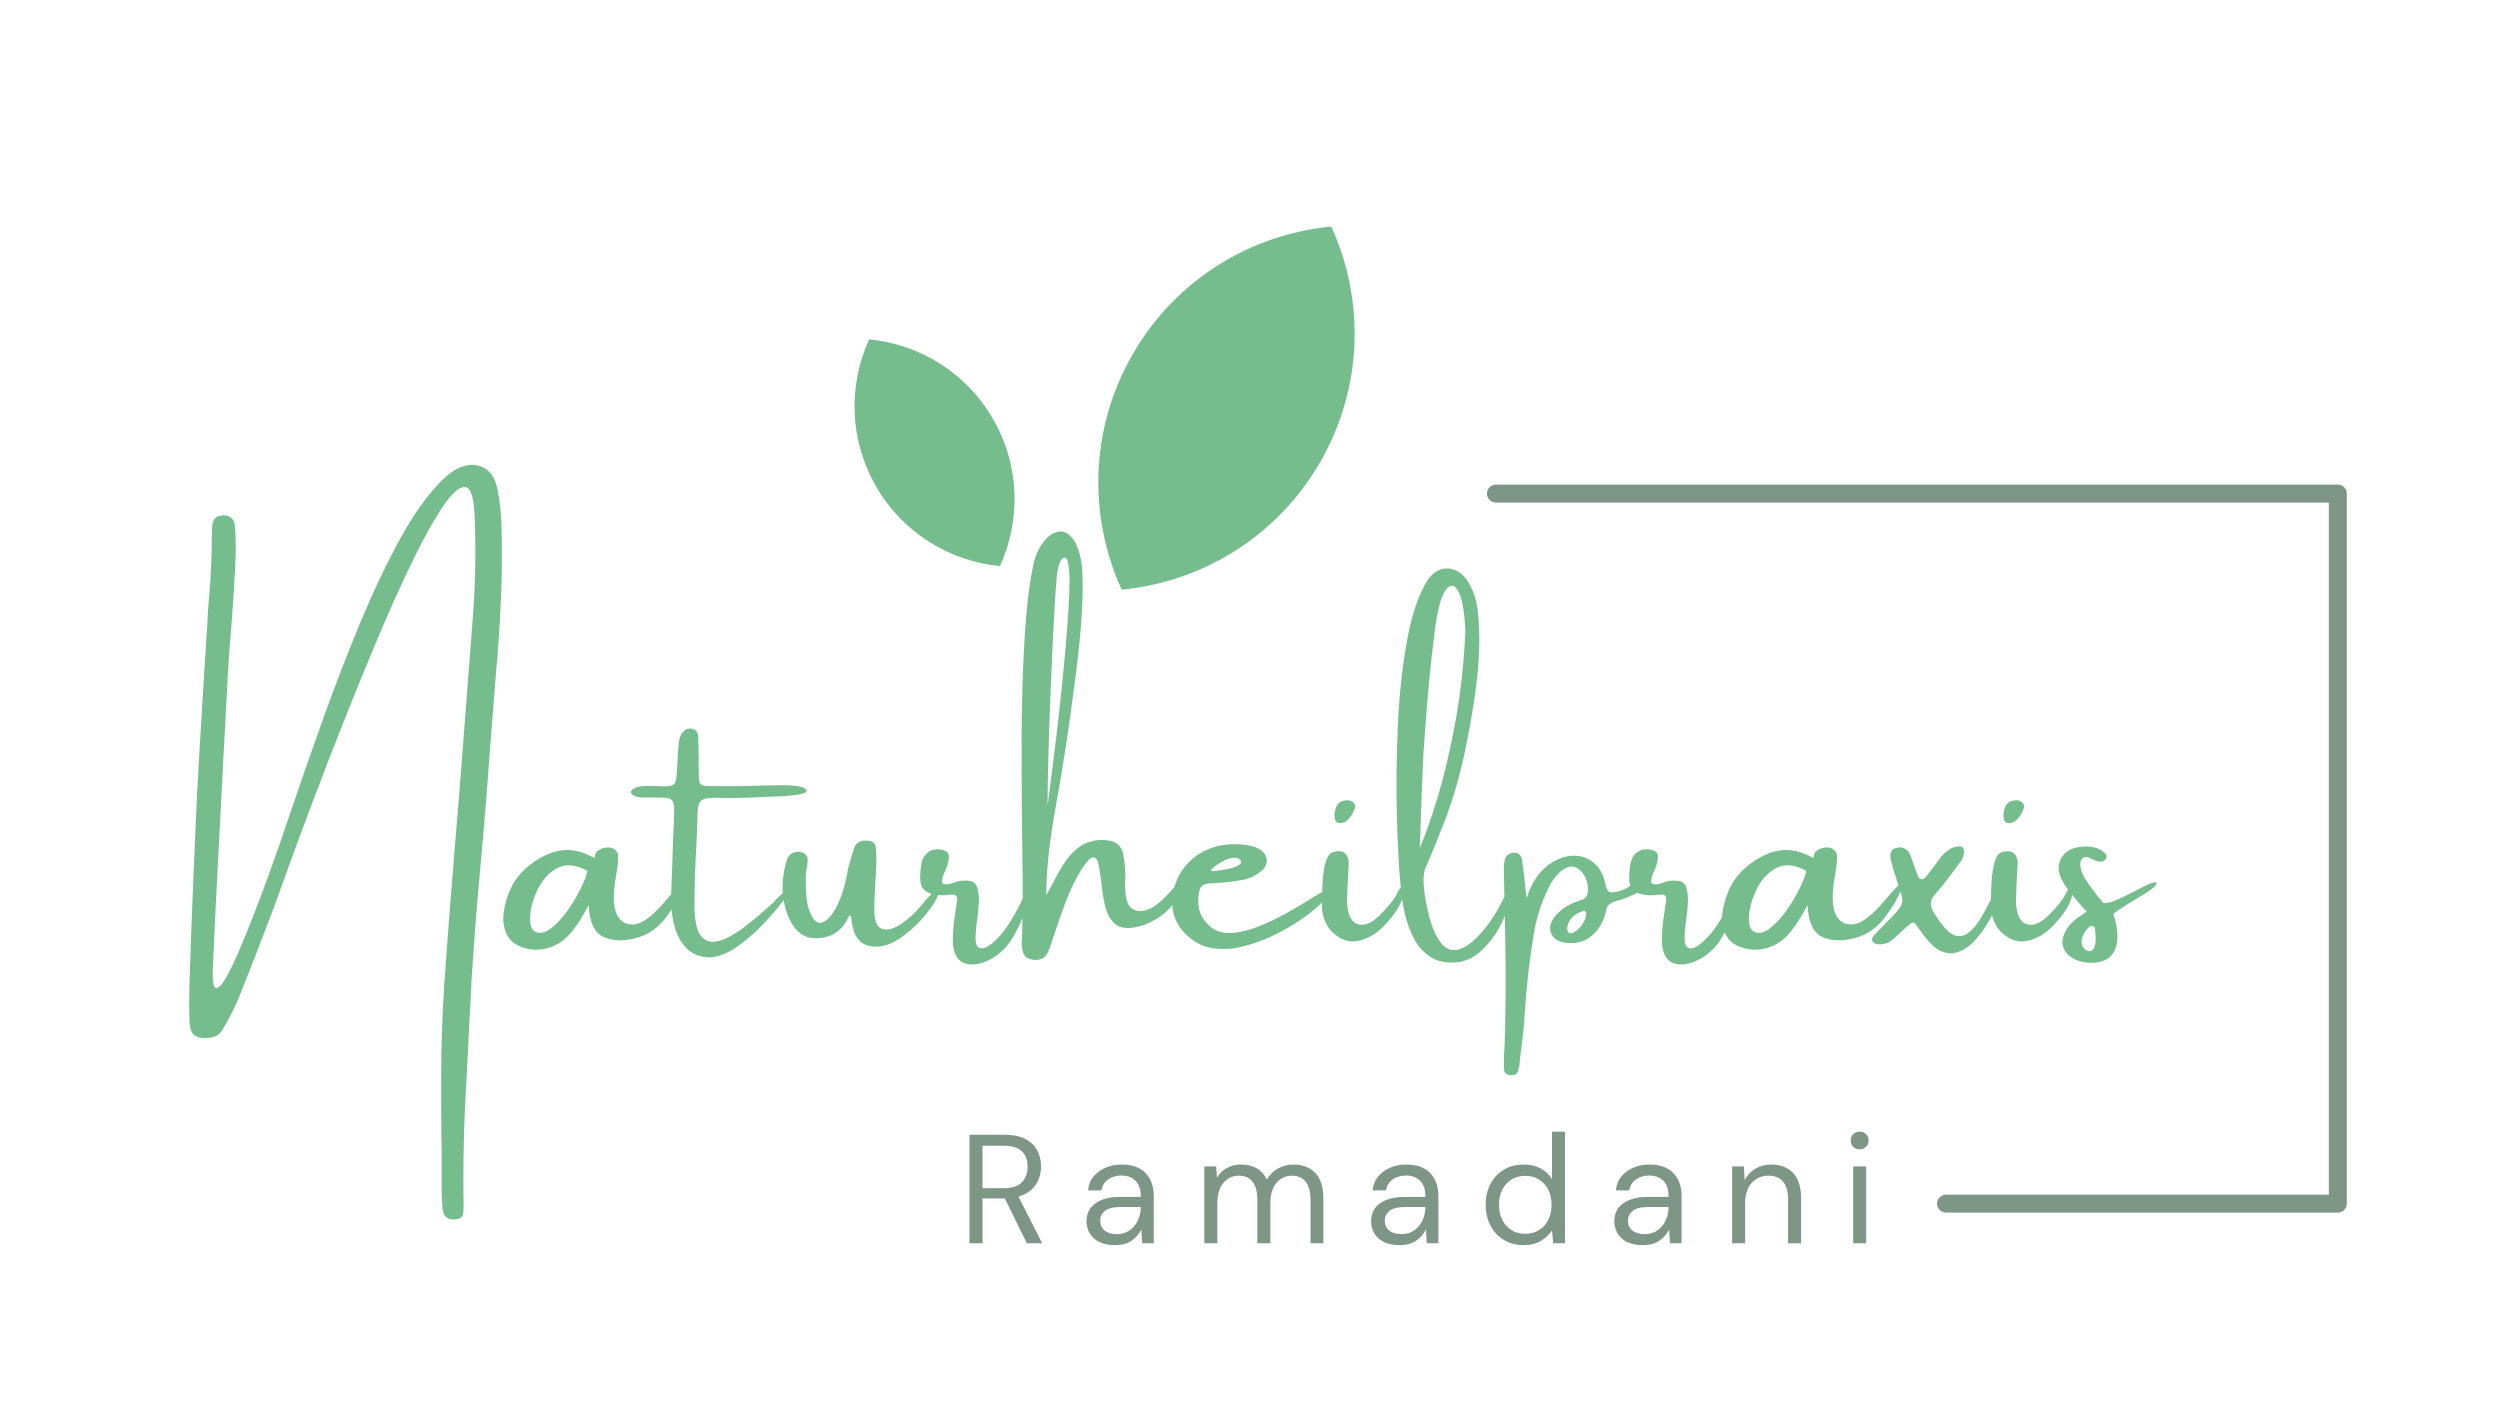 <svg xmlns="http://www.w3.org/2000/svg" xmlns:xlink="http://www.w3.org/1999/xlink" xmlns:sketchjs="https://sketch.io/dtd/" sketchjs:metadata="eyJuYW1lIjoiRHJhd2luZy0zNS5za2V0Y2hwYWQiLCJzdXJmYWNlIjp7ImlzUGFpbnQiOnRydWUsIm1ldGhvZCI6ImZpbGwiLCJibGVuZCI6Im5vcm1hbCIsImVuYWJsZWQiOnRydWUsIm9wYWNpdHkiOjEsInR5cGUiOiJjb2xvciIsImNvbG9yIjoiI2ZmZmZmZiIsImlzRmlsbCI6dHJ1ZX0sImNsaXBQYXRoIjp7ImVuYWJsZWQiOnRydWV9LCJkZXNjcmlwdGlvbiI6Im1hZGUgd2l0aCBodHRwOi8vbG9nb21ha3IuY29tIiwibWV0YWRhdGEiOnsidXNlckFnZW50Ijp7InBvaW50ZXJUeXBlIjoibW91c2VPbmx5IiwiaU9TIjpmYWxzZSwibWFjIjp0cnVlLCJlbGVjdHJvbiI6ZmFsc2UsIm1hY0FwcFN0b3JlIjpmYWxzZSwibWFjQXBwU3RvcmVQcmVtaXVtIjpmYWxzZSwid2luZG93c0FwcFN0b3JlIjpmYWxzZSwiZmlyZWZveCI6ZmFsc2UsInNhZmFyaSI6ZmFsc2UsImNocm9tZU9TIjpmYWxzZSwid2luZG93cyI6ZmFsc2UsIndpbmRvd3MxMCI6ZmFsc2UsImhpc3RvcnkiOnRydWUsImNob29zZUVudHJ5IjpmYWxzZSwiY3NzVGV4dEFsaWduTGFzdCI6InRleHRBbGlnbkxhc3QiLCJjc3NUZXh0RmlsbENvbG9yIjoid2Via2l0VGV4dEZpbGxDb2xvciIsImNzc1RyYW5zZm9ybSI6InRyYW5zZm9ybSIsImNzc1RyYW5zZm9ybU9yaWdpbiI6InRyYW5zZm9ybU9yaWdpbiIsImNhbnZhcyI6dHJ1ZSwiY3R4SW1hZ2VTbW9vdGhpbmciOnRydWUsImN0eExpbmVEYXNoIjp0cnVlLCJnY28iOnsic291cmNlLW92ZXIiOnRydWUsInNvdXJjZS1pbiI6dHJ1ZSwic291cmNlLW91dCI6dHJ1ZSwic291cmNlLWF0b3AiOnRydWUsImRlc3RpbmF0aW9uLW92ZXIiOnRydWUsImRlc3RpbmF0aW9uLWluIjp0cnVlLCJkZXN0aW5hdGlvbi1vdXQiOnRydWUsImRlc3RpbmF0aW9uLWF0b3AiOnRydWUsImxpZ2h0ZXIiOnRydWUsImNvcHkiOnRydWUsInhvciI6dHJ1ZSwiX19jb21wb3NpdGUiOnRydWUsIm5vcm1hbCI6dHJ1ZSwibXVsdGlwbHkiOnRydWUsInNjcmVlbiI6dHJ1ZSwib3ZlcmxheSI6dHJ1ZSwiZGFya2VuIjp0cnVlLCJsaWdodGVuIjp0cnVlLCJjb2xvci1kb2RnZSI6dHJ1ZSwiY29sb3ItYnVybiI6dHJ1ZSwiaGFyZC1saWdodCI6dHJ1ZSwic29mdC1saWdodCI6dHJ1ZSwiZGlmZmVyZW5jZSI6dHJ1ZSwiZXhjbHVzaW9uIjp0cnVlLCJodWUiOnRydWUsInNhdHVyYXRpb24iOnRydWUsImNvbG9yIjp0cnVlLCJsdW1pbm9zaXR5Ijp0cnVlLCJfX2JsZW5kIjp0cnVlfSwicGl4ZWxSYXRpbyI6MiwiY2FudmFzX2lvX2Jsb2IiOnRydWUsImluaXRpYWxpemVkIjp0cnVlLCJjbGlwYm9hcmQiOnRydWV9LCJmb250U2V0IjoicmVtb3RlIiwiZ3JpZE92ZXJsYXlJZCI6ImdyaWRPdmVybGF5IiwiY3JvcFJlZ2lvbiI6eyJ4Ijo0MzMsInkiOjExMCwid2lkdGgiOjYyOSwiaGVpZ2h0IjozNTV9LCJpc0Nyb3BwZWQiOnRydWV9LCJleHBvcnREUEkiOjcyLCJleHBvcnRGb3JtYXQiOiJwbmciLCJleHBvcnRRdWFsaXR5IjowLjk1LCJ1bml0cyI6InB4Iiwid2lkdGgiOjYyOSwiaGVpZ2h0IjozNTUsInBhZ2VzIjpbeyJ3aWR0aCI6NjI5LCJoZWlnaHQiOjM1NX1dLCJ1dWlkIjoiYTg5ZDgxZGItMGNiYy00NmY4LWE5MGEtZDY1MWRmNDg3ZDhiIn0=" width="629" height="355" viewBox="0 0 629 355"><g style="mix-blend-mode: source-over;" sketchjs:tool="clipart" transform="matrix(0.239,0,0,0.239,366.845,109.184)"><path d="m39.85,72.24c-5.22,0-9.46-4.24-9.46-9.46s4.24-9.46,9.46-9.46h886.31c5.22,0,9.46,4.24,9.46,9.46v747.49c0,5.22-4.24,9.46-9.46,9.46h-412.45c-5.22,0-9.46-4.24-9.46-9.46s4.24-9.46,9.46-9.46h402.99V72.24H39.85Z" sketchjs:uid="1" style="fill: rgb(126, 150, 134); fill-rule: evenodd;"></path></g><g style="mix-blend-mode: source-over;" sketchjs:tool="fancyText" transform="matrix(1,0,0,1,21,148)"><g sketchjs:uid="1"><g sketchjs:uid="2" style="paint-order: stroke fill markers;"><path d="M 104.097 -25.199L 104.097 -25.199L 104.097 -25.199Q 105.125 -20.248 105.201 -15.068L 105.201 -15.068Q 105.43 -5.852 105.011 3.365Q 104.592 12.582 103.754 21.799L 103.754 21.799Q 103.106 29.759 102.497 37.719L 102.497 37.719Q 102.002 44.27 101.507 50.858L 101.507 50.858Q 100.936 58.323 100.25 65.864L 100.25 65.864Q 99.564 73.329 98.917 80.87L 98.917 80.87Q 98.231 89.592 97.66 98.313L 97.66 98.313Q 97.394 104.179 97.051 109.93L 97.051 109.93Q 96.746 116.48 96.403 123.107L 96.403 123.107Q 95.375 139.37 95.642 155.595L 95.642 155.595Q 95.642 156.623 95.489 157.537L 95.489 157.537Q 95.223 158.527 94.118 158.718L 94.118 158.718Q 90.767 159.365 90.348 156.204L 90.348 156.204Q 90.119 153.767 90.119 151.329L 90.119 151.329Q 90.119 146.721 90.119 142.112L 90.119 142.112Q 89.929 129.734 90.043 117.242L 90.043 117.242Q 90.271 105.588 91.186 93.934L 91.186 93.934Q 92.214 79.766 93.395 65.636L 93.395 65.636Q 94.118 56.99 94.804 48.459L 94.804 48.459Q 96.479 27.093 98.079 5.803L 98.079 5.803Q 98.917 -6.118 98.422 -18.077L 98.422 -18.077Q 98.155 -25.199 96.061 -25.447Q 93.966 -25.694 90.576 -20.762Q 87.187 -15.83 82.997 -7.242Q 78.808 1.347 74.313 11.954Q 69.819 22.561 65.516 33.453Q 61.212 44.346 57.556 54.02Q 53.899 63.693 51.481 70.435Q 49.062 77.176 48.225 79.461L 48.225 79.461Q 47.958 80.108 47.958 80.185L 47.958 80.185Q 43.616 91.763 39.008 103.227L 39.008 103.227Q 37.675 106.35 35.999 109.358L 35.999 109.358Q 35.656 109.93 35.237 110.615L 35.237 110.615Q 34.476 112.291 32.8 112.862L 32.8 112.862Q 30.362 113.548 28.572 112.843Q 26.782 112.139 26.668 109.092L 26.668 109.092Q 26.516 102.503 26.782 95.952L 26.782 95.952Q 26.935 92.601 27.011 89.173L 27.011 89.173Q 27.696 70.968 28.534 52.725L 28.534 52.725Q 29.182 40.499 29.943 28.35L 29.943 28.35Q 30.553 18.942 31.124 9.573L 31.124 9.573Q 31.276 5.803 31.619 2.108L 31.619 2.108Q 32.305 -5.775 32.305 -13.735L 32.305 -13.735Q 32.305 -14.726 32.381 -15.754L 32.381 -15.754Q 32.647 -18.344 35.237 -18.344L 35.237 -18.344Q 37.827 -18.344 38.094 -15.64L 38.094 -15.64Q 38.398 -11.983 38.284 -8.213Q 38.17 -4.442 37.903 -0.672L 37.903 -0.672Q 37.903 -0.405 37.903 -0.139L 37.903 -0.139Q 37.561 4.355 37.256 8.964L 37.256 8.964Q 36.837 13.839 36.494 18.79L 36.494 18.79Q 35.237 41.832 34.057 64.874L 34.057 64.874Q 33.219 80.375 32.533 95.876L 32.533 95.876Q 32.381 100.713 33.466 100.599Q 34.552 100.484 36.323 97.171Q 38.094 93.857 40.055 89.078Q 42.017 84.298 43.692 79.937Q 45.368 75.576 46.13 73.405L 46.13 73.405Q 46.358 72.758 46.473 72.491L 46.473 72.491Q 49.139 65.217 52.643 54.743L 52.643 54.743Q 56.261 44.079 60.583 32.063Q 64.906 20.047 69.762 8.393Q 74.618 -3.262 79.76 -12.593Q 84.901 -21.924 90.271 -27.218L 90.271 -27.218Q 91.871 -28.817 93.699 -29.884L 93.699 -29.884Q 97.317 -31.826 100.288 -30.531Q 103.259 -29.236 104.097 -25.199ZZM 150.771 75.424Q 149.724 78.623 146.62 82.755Q 143.516 86.888 138.869 88.068Q 134.223 89.249 130.833 87.745Q 127.443 86.24 127.101 79.689L 127.101 79.689Q 123.254 87.154 119.769 89.249Q 116.284 91.344 112.514 90.849L 112.514 90.849Q 108.248 90.163 106.744 87.535Q 105.239 84.907 105.734 81.46Q 106.229 78.014 107.829 74.853L 107.829 74.853Q 109.086 72.491 111.314 70.473Q 113.542 68.454 115.979 67.312L 115.979 67.312Q 118.988 65.788 122.035 65.864Q 125.082 65.94 128.548 67.883L 128.548 67.883Q 128.624 67.959 128.624 67.73L 128.624 67.73Q 128.624 67.388 128.795 66.874Q 128.967 66.359 129.386 66.055L 129.386 66.055Q 130.528 65.217 132.09 65.217Q 133.651 65.217 134.489 66.778L 134.489 66.778Q 134.642 68.797 134.07 71.92L 134.07 71.92Q 132.813 78.775 134.07 81.784Q 135.327 84.793 138.507 84.583Q 141.688 84.374 146.753 78.299Q 151.818 72.225 150.771 75.424ZZM 113.275 86.164L 113.275 86.164L 113.275 86.164Q 115.027 87.421 117.293 85.821Q 119.56 84.222 121.654 81.289Q 123.749 78.356 125.177 75.424Q 126.605 72.491 126.758 71.082L 126.758 71.082Q 122.492 68.797 119.445 70.301Q 116.398 71.806 114.589 75.214Q 112.78 78.623 112.438 81.841Q 112.095 85.06 113.275 86.164ZZM 176.003 76.681L 176.003 76.681L 176.003 76.681Q 178.098 74.662 177.812 75.671Q 177.526 76.681 175.508 79.328Q 173.489 81.975 170.48 85.06Q 167.472 88.145 164.12 90.411Q 160.769 92.677 157.76 92.867L 157.76 92.867Q 154.065 92.867 151.837 90.677Q 149.609 88.487 148.657 84.888Q 147.705 81.289 147.857 77.1L 147.857 77.1Q 148.048 72.415 148.2 67.73L 148.2 67.73Q 148.276 65.369 148.353 63.122L 148.353 63.122Q 148.543 59.352 148.619 55.581L 148.619 55.581Q 148.695 54.4 148.238 53.601Q 147.781 52.801 146.601 52.725L 146.601 52.725Q 145.268 52.648 143.249 52.648L 143.249 52.648Q 141.497 52.648 140.24 52.648L 140.24 52.648Q 138.488 52.458 137.898 51.715Q 137.308 50.973 138.831 50.211L 138.831 50.211Q 139.897 49.792 141.402 49.754Q 142.906 49.716 144.354 49.792L 144.354 49.792Q 145.268 49.868 145.953 49.868L 145.953 49.868Q 148.2 49.868 148.695 49.164Q 149.19 48.459 149.305 46.364L 149.305 46.364Q 149.457 44.155 149.533 41.908L 149.533 41.908Q 149.609 40.728 149.724 39.547L 149.724 39.547Q 149.724 37.795 150.638 36.386L 150.638 36.386Q 151.628 35.053 153.151 35.357L 153.151 35.357Q 154.484 35.7 154.637 37.033L 154.637 37.033Q 154.751 39.242 154.751 41.489L 154.751 41.489Q 154.827 42.746 154.751 44.003L 154.751 44.003Q 154.751 45.336 154.827 46.783L 154.827 46.783Q 154.751 48.764 155.284 49.278Q 155.817 49.792 157.912 49.792L 157.912 49.792Q 161.34 49.792 164.691 49.792L 164.691 49.792Q 166.215 49.792 173.756 49.583Q 181.297 49.373 181.887 50.801Q 182.478 52.229 172.347 52.458L 172.347 52.458Q 166.215 52.801 162.863 52.801L 162.863 52.801Q 160.616 52.725 158.826 52.725L 158.826 52.725Q 155.817 52.725 155.113 53.772Q 154.408 54.819 154.484 57.98L 154.484 57.98Q 154.408 60.685 154.218 64.531L 154.218 64.531Q 153.723 72.415 153.723 80.604L 153.723 80.604Q 153.913 86.24 155.741 87.916Q 157.569 89.592 160.502 88.544Q 163.435 87.497 166.843 84.812Q 170.252 82.127 173.604 79.042L 173.604 79.042Q 174.327 78.09 175.355 77.252L 175.355 77.252Q 175.698 76.947 176.003 76.681ZZM 214.889 75.843L 214.889 75.843L 214.889 75.843Q 215.727 75.919 214.603 78.147Q 213.479 80.375 210.909 83.27Q 208.338 86.164 205.158 88.259Q 201.978 90.354 198.816 90.163L 198.816 90.163Q 196.455 89.935 195.332 88.754Q 194.208 87.573 193.789 86.145Q 193.37 84.717 193.256 83.65L 193.256 83.65Q 193.18 82.889 193.065 82.508Q 192.951 82.127 192.608 82.47L 192.608 82.47Q 190.171 88.068 184.153 88.068L 184.153 88.068Q 180.802 88.068 178.707 85.098Q 176.612 82.127 176.06 77.652Q 175.508 73.177 176.917 68.568L 176.917 68.568Q 177.26 67.045 178.783 66.474L 178.783 66.474Q 179.85 66.055 180.992 66.55Q 182.135 67.045 182.211 68.035L 182.211 68.035Q 182.211 69.063 182.059 70.054L 182.059 70.054Q 181.868 70.815 181.792 71.501L 181.792 71.501Q 181.64 74.243 181.887 77.519Q 182.135 80.794 183.62 83.117L 183.62 83.117Q 185.067 84.983 186.819 83.593Q 188.571 82.203 189.904 79.271L 189.904 79.271Q 190.933 76.947 191.523 74.643Q 192.113 72.339 192.266 71.082L 192.266 71.082Q 192.418 70.549 192.418 70.396L 192.418 70.396Q 192.685 69.406 192.951 68.454L 192.951 68.454Q 193.37 67.045 193.789 65.712L 193.789 65.712Q 194.513 63.122 197.445 63.541L 197.445 63.541Q 199.235 63.693 199.388 65.293L 199.388 65.293Q 199.54 67.464 199.464 69.635L 199.464 69.635Q 199.388 71.92 199.235 74.091L 199.235 74.091Q 199.045 77.252 198.969 80.375L 198.969 80.375Q 198.893 84.907 200.778 85.65Q 202.663 86.393 205.386 84.679Q 208.109 82.965 210.623 80.032L 210.623 80.032Q 210.852 79.766 211.194 79.347L 211.194 79.347Q 211.689 78.699 212.413 77.899Q 213.137 77.1 213.803 76.509Q 214.47 75.919 214.889 75.843ZZM 236.94 76.757L 236.94 76.757L 236.94 76.757Q 237.664 75.271 237.931 75.386Q 238.197 75.5 238.064 76.585Q 237.931 77.671 237.588 79.042L 237.588 79.042Q 237.093 81.137 235.874 83.898Q 234.655 86.659 233.17 88.906L 233.17 88.906Q 230.961 92.029 227.705 93.61Q 224.448 95.19 221.801 94.391Q 219.154 93.591 218.735 89.401L 218.735 89.401Q 218.659 85.897 219.345 81.708L 219.345 81.708Q 219.573 79.956 219.84 78.28L 219.84 78.28Q 219.84 77.671 219.535 77.347Q 219.23 77.023 218.735 77.1L 218.735 77.1Q 218.393 77.1 217.974 77.1L 217.974 77.1Q 215.879 77.442 213.708 77.023L 213.708 77.023Q 211.118 76.262 210.699 74.453Q 210.28 72.644 210.775 69.711L 210.775 69.711Q 211.042 67.616 212.337 66.569Q 213.632 65.521 215.384 65.712L 215.384 65.712Q 217.821 65.94 217.745 67.578Q 217.669 69.216 216.831 71.082L 216.831 71.082Q 216.069 72.644 216.031 73.691Q 215.993 74.738 217.821 74.434L 217.821 74.434Q 218.24 74.319 218.735 74.167L 218.735 74.167Q 219.421 73.9 220.297 73.691Q 221.173 73.481 222.582 73.596L 222.582 73.596Q 224.258 73.672 224.81 75.138Q 225.362 76.604 225.286 78.813Q 225.21 81.022 224.867 83.308L 224.867 83.308Q 224.448 86.164 224.448 88.202Q 224.448 90.239 225.629 90.582L 225.629 90.582Q 227.19 91.001 230.294 87.745Q 233.398 84.488 236.94 76.757ZZM 273.274 76.509Q 276.512 72.91 276.683 73.748Q 276.854 74.586 275.293 77.652Q 273.731 80.718 270.456 82.889L 270.456 82.889Q 268.057 84.374 266.324 84.888Q 264.591 85.402 263.182 85.479L 263.182 85.479Q 260.401 85.631 258.935 83.879Q 257.469 82.127 256.897 79.366Q 256.326 76.604 256.06 73.672L 256.06 73.672Q 255.793 71.806 255.564 70.32L 255.564 70.32Q 255.222 67.959 254.212 67.711Q 253.203 67.464 251.108 70.739L 251.108 70.739Q 248.938 74.243 247.3 78.471Q 245.662 82.698 244.405 86.735L 244.405 86.735Q 244.329 86.888 244.253 87.154L 244.253 87.154Q 243.986 87.726 243.834 88.335L 243.834 88.335Q 243.339 90.011 242.653 91.61L 242.653 91.61Q 242.082 92.943 240.692 93.362Q 239.302 93.781 237.778 93.172L 237.778 93.172Q 236.788 92.753 236.445 91.763L 236.445 91.763Q 235.95 90.239 236.103 88.678L 236.103 88.678Q 236.103 88.487 236.103 88.411L 236.103 88.411Q 236.445 81.784 236.217 66.359L 236.217 66.359Q 236.026 54.058 236.026 39.89Q 236.026 25.722 236.75 13.153Q 237.474 0.585 239.226 -6.956L 239.226 -6.956Q 239.987 -9.698 241.739 -11.888Q 243.491 -14.078 245.624 -14.288Q 247.757 -14.497 249.623 -11.374L 249.623 -11.374Q 250.88 -8.708 251.185 -5.699L 251.185 -5.699Q 252.022 3.213 249.68 21.685Q 247.338 40.156 244.786 54.02Q 242.234 67.883 242.234 77.176L 242.234 77.176Q 243.072 75.767 243.91 74.167L 243.91 74.167Q 245.091 71.806 246.557 69.463Q 248.023 67.121 250.023 65.483Q 252.022 63.846 254.879 63.427L 254.879 63.427Q 256.821 63.122 258.821 63.693Q 260.82 64.265 261.506 66.474L 261.506 66.474Q 262.344 70.32 262.077 74.662L 262.077 74.662Q 262.077 79.271 263.677 80.489Q 265.276 81.708 267.657 80.908Q 270.037 80.108 273.274 76.509ZZM 244.824 -2.233L 244.824 -2.233L 244.824 -2.233Q 244.405 2.527 243.872 13.667Q 243.339 24.808 242.958 36.005Q 242.577 47.202 242.577 54.629L 242.577 54.629Q 243.491 47.926 244.786 37.167Q 246.081 26.407 247.09 15.02Q 248.1 3.632 248.1 -2.081L 248.1 -2.081Q 248.023 -5.09 247.681 -6.556Q 247.338 -8.022 246.538 -7.604Q 245.738 -7.185 245.319 -5.471Q 244.9 -3.757 244.824 -2.233ZZM 311.322 76.604L 311.322 76.604L 311.322 76.604Q 312.16 76.109 312.96 75.843Q 313.76 75.576 314.007 75.881Q 314.255 76.186 313.341 77.252L 313.341 77.252Q 310.484 80.527 306.504 83.25Q 302.524 85.974 298.335 87.84L 298.335 87.84Q 295.06 89.325 291.422 90.201Q 287.785 91.077 284.224 90.582Q 280.663 90.087 277.73 87.421L 277.73 87.421Q 273.274 83.308 274.036 77.366L 274.036 77.366Q 274.684 72.644 277.711 69.349Q 280.739 66.055 285.348 64.874L 285.348 64.874Q 289.194 64.036 293.041 64.684L 293.041 64.684Q 294.793 64.95 296.24 65.864L 296.24 65.864Q 297.573 66.893 297.707 68.264Q 297.84 69.635 296.659 70.892L 296.659 70.892Q 294.222 73.062 291.022 73.481L 291.022 73.481Q 287.442 74.091 283.824 74.243L 283.824 74.243Q 282.072 74.243 281.368 74.967Q 280.663 75.69 280.549 77.442L 280.549 77.442Q 279.978 82.203 283.596 85.212L 283.596 85.212Q 285.843 87.002 289.061 86.735Q 292.279 86.469 295.897 85.002Q 299.516 83.536 302.981 81.575Q 306.447 79.613 309.228 77.861L 309.228 77.861Q 310.408 77.1 311.322 76.604ZZM 284.853 69.825L 284.853 69.825L 284.853 69.825Q 284.853 69.901 284.738 69.901L 284.738 69.901Q 284.586 70.054 284.338 70.263Q 284.091 70.473 283.881 70.682Q 283.672 70.892 283.672 70.968L 283.672 70.968Q 283.748 71.234 285.043 71.101Q 286.338 70.968 287.899 70.644Q 289.461 70.32 290.508 69.768Q 291.556 69.216 291.137 68.454L 291.137 68.454Q 290.946 68.226 290.661 68.054Q 290.375 67.883 290.032 67.807L 290.032 67.807Q 288.509 67.807 287.252 68.397Q 285.995 68.987 284.853 69.825ZZM 331.241 79.537Q 330.061 81.975 327.223 84.945Q 324.386 87.916 320.787 88.716Q 317.188 89.516 313.912 86.24L 313.912 86.24Q 312.655 84.793 312.065 82.908Q 311.475 81.022 311.627 79.194L 311.627 79.194Q 311.627 78.699 311.627 77.938L 311.627 77.938Q 311.627 75.995 311.798 73.443Q 311.97 70.892 312.56 68.835Q 313.15 66.778 314.407 66.359L 314.407 66.359Q 318.025 65.445 318.33 68.873L 318.33 68.873Q 318.33 69.978 318.254 71.082L 318.254 71.082Q 318.178 71.653 318.178 72.148L 318.178 72.148Q 318.102 73.748 318.025 75.348L 318.025 75.348Q 318.025 76.604 317.911 77.861L 317.911 77.861Q 317.835 83.384 320.387 84.431Q 322.938 85.479 326.214 82.203Q 329.489 78.928 330.499 76.757Q 331.508 74.586 331.965 75.843Q 332.422 77.1 331.241 79.537ZZM 317.835 58.514L 317.835 58.514L 317.835 58.514Q 317.34 58.933 316.635 59.047Q 315.931 59.161 315.397 58.933L 315.397 58.933Q 314.979 58.59 314.864 58.038Q 314.75 57.485 314.75 56.724L 314.75 56.724Q 314.75 56.571 314.826 56.419L 314.826 56.419Q 314.902 55.733 315.169 55.048L 315.169 55.048Q 315.931 53.22 318.33 53.372L 318.33 53.372Q 319.168 53.486 319.644 54.058Q 320.12 54.629 319.854 55.391L 319.854 55.391Q 319.282 57.257 317.835 58.514ZZM 357.673 77.252L 357.673 77.252L 357.673 77.252Q 358.32 75.69 359.082 75.69Q 359.844 75.69 359.577 77.252L 359.577 77.252Q 358.32 81.137 356.568 84.698Q 354.816 88.259 351.808 91.077L 351.808 91.077Q 349.522 93.362 346.361 94.01L 346.361 94.01Q 342.058 94.619 339.258 92.981Q 336.459 91.344 334.821 88.278Q 333.184 85.212 332.384 81.575Q 331.584 77.938 331.355 74.51L 331.355 74.51Q 330.746 68.035 330.46 57.485Q 330.175 46.936 330.67 35.167Q 331.165 23.398 332.974 13.344Q 334.783 3.289 338.287 -2.233L 338.287 -2.233Q 340.306 -4.938 342.991 -4.976Q 345.676 -5.014 347.771 -2.5L 347.771 -2.5Q 349.18 -0.558 349.903 1.613Q 350.627 3.784 350.855 6.031L 350.855 6.031Q 351.617 13.763 350.665 22.351Q 349.713 30.939 347.656 40.689Q 345.6 50.439 342.743 57.866Q 339.887 65.293 337.982 69.635L 337.982 69.635Q 336.954 71.387 337.221 74.929L 337.221 74.929Q 337.563 78.775 338.687 82.965Q 339.811 87.154 341.829 89.592L 341.829 89.592Q 343.733 91.61 346.095 90.849Q 348.456 90.087 350.798 87.649Q 353.141 85.212 354.931 82.336Q 356.721 79.461 357.673 77.252ZZM 337.373 38.29L 337.373 38.29L 337.373 38.29Q 337.145 40.804 336.935 45.888Q 336.726 50.973 336.535 56.229L 336.535 56.229Q 336.383 62.094 336.192 65.369L 336.192 65.369Q 338.059 61.18 340.534 53.182Q 343.01 45.184 345.047 34.329Q 347.085 23.475 347.694 10.83L 347.694 10.83Q 347.352 3.441 345.923 0.813Q 344.495 -1.814 342.819 0.356Q 341.144 2.527 340.153 9.497L 340.153 9.497Q 338.63 21.037 337.792 32.615L 337.792 32.615Q 337.563 35.472 337.373 38.29ZZM 386.237 76.262Q 387.989 75.843 390.77 73.824Q 393.55 71.806 393.283 73.748Q 393.017 75.69 390.255 76.985Q 387.494 78.28 385.171 78.852L 385.171 78.852Q 384.562 79.042 383.971 79.499Q 383.381 79.956 383.229 80.527L 383.229 80.527Q 382.81 82.965 381.553 85.06L 381.553 85.06Q 378.277 90.163 372.26 89.097L 372.26 89.097Q 369.898 88.487 369.232 86.773Q 368.565 85.06 369.898 82.965L 369.898 82.965Q 371.765 80.527 374.507 79.347L 374.507 79.347Q 375.535 78.852 376.373 78.623L 376.373 78.623Q 376.792 78.433 377.363 78.28L 377.363 78.28Q 378.468 77.671 378.544 75.957Q 378.62 74.243 377.744 72.529Q 376.868 70.815 375.307 70.187Q 373.745 69.559 371.574 71.311L 371.574 71.311Q 369.479 73.253 368.413 75.843L 368.413 75.843Q 365.899 81.022 364.947 86.735L 364.947 86.735Q 363.271 96.79 362.624 106.845L 362.624 106.845Q 362.357 111.529 361.71 116.138L 361.71 116.138Q 361.443 118.08 361.291 120.099L 361.291 120.099Q 361.177 120.746 360.948 121.432L 360.948 121.432Q 360.605 122.688 359.082 122.498L 359.082 122.498Q 357.521 122.422 357.406 121.089L 357.406 121.089Q 357.33 119.68 357.406 118.232L 357.406 118.232Q 357.406 117.89 357.406 117.661L 357.406 117.661Q 357.521 115.909 357.597 114.119L 357.597 114.119Q 357.673 110.958 357.749 107.835L 357.749 107.835Q 357.939 95.114 357.597 82.203L 357.597 82.203Q 357.521 77.366 357.406 72.644L 357.406 72.644Q 357.406 72.148 357.406 71.653L 357.406 71.653Q 357.254 69.978 357.597 68.378Q 357.939 66.778 359.691 66.55L 359.691 66.55Q 361.52 66.359 361.938 68.226L 361.938 68.226Q 361.938 68.378 361.938 68.568L 361.938 68.568Q 362.548 72.148 363.043 78.014L 363.043 78.014Q 364.376 74.091 366.395 71.691Q 368.413 69.292 371.155 68.149L 371.155 68.149Q 373.44 67.121 375.859 67.331Q 378.277 67.54 380.258 69.311Q 382.238 71.082 382.962 74.586L 382.962 74.586Q 383.305 76.109 383.895 76.395Q 384.485 76.681 386.237 76.262ZZM 374.85 86.659L 374.85 86.659L 374.85 86.659Q 376.373 85.821 377.211 84.431Q 378.049 83.041 378.087 81.994Q 378.125 80.946 377.211 81.213L 377.211 81.213Q 374.85 82.127 373.974 83.593Q 373.098 85.06 373.383 86.107Q 373.669 87.154 374.85 86.659ZZM 415.335 76.757L 415.335 76.757L 415.335 76.757Q 416.059 75.271 416.325 75.386Q 416.592 75.5 416.458 76.585Q 416.325 77.671 415.982 79.042L 415.982 79.042Q 415.487 81.137 414.269 83.898Q 413.05 86.659 411.564 88.906L 411.564 88.906Q 409.355 92.029 406.099 93.61Q 402.843 95.19 400.196 94.391Q 397.549 93.591 397.13 89.401L 397.13 89.401Q 397.054 85.897 397.739 81.708L 397.739 81.708Q 397.968 79.956 398.234 78.28L 398.234 78.28Q 398.234 77.671 397.93 77.347Q 397.625 77.023 397.13 77.1L 397.13 77.1Q 396.787 77.1 396.368 77.1L 396.368 77.1Q 394.273 77.442 392.103 77.023L 392.103 77.023Q 389.513 76.262 389.094 74.453Q 388.675 72.644 389.17 69.711L 389.17 69.711Q 389.437 67.616 390.731 66.569Q 392.026 65.521 393.778 65.712L 393.778 65.712Q 396.216 65.94 396.14 67.578Q 396.063 69.216 395.226 71.082L 395.226 71.082Q 394.464 72.644 394.426 73.691Q 394.388 74.738 396.216 74.434L 396.216 74.434Q 396.635 74.319 397.13 74.167L 397.13 74.167Q 397.815 73.9 398.691 73.691Q 399.567 73.481 400.977 73.596L 400.977 73.596Q 402.652 73.672 403.205 75.138Q 403.757 76.604 403.681 78.813Q 403.604 81.022 403.262 83.308L 403.262 83.308Q 402.843 86.164 402.843 88.202Q 402.843 90.239 404.023 90.582L 404.023 90.582Q 405.585 91.001 408.689 87.745Q 411.793 84.488 415.335 76.757ZZM 457.439 75.424Q 456.392 78.623 453.288 82.755Q 450.184 86.888 445.537 88.068Q 440.891 89.249 437.501 87.745Q 434.111 86.24 433.769 79.689L 433.769 79.689Q 429.922 87.154 426.437 89.249Q 422.952 91.344 419.182 90.849L 419.182 90.849Q 414.916 90.163 413.412 87.535Q 411.907 84.907 412.402 81.46Q 412.897 78.014 414.497 74.853L 414.497 74.853Q 415.754 72.491 417.982 70.473Q 420.21 68.454 422.647 67.312L 422.647 67.312Q 425.656 65.788 428.703 65.864Q 431.75 65.94 435.216 67.883L 435.216 67.883Q 435.292 67.959 435.292 67.73L 435.292 67.73Q 435.292 67.388 435.463 66.874Q 435.635 66.359 436.054 66.055L 436.054 66.055Q 437.196 65.217 438.758 65.217Q 440.319 65.217 441.157 66.778L 441.157 66.778Q 441.31 68.797 440.738 71.92L 440.738 71.92Q 439.481 78.775 440.738 81.784Q 441.995 84.793 445.175 84.583Q 448.355 84.374 453.421 78.299Q 458.486 72.225 457.439 75.424ZZM 419.943 86.164L 419.943 86.164L 419.943 86.164Q 421.695 87.421 423.961 85.821Q 426.228 84.222 428.322 81.289Q 430.417 78.356 431.845 75.424Q 433.273 72.491 433.426 71.082L 433.426 71.082Q 429.16 68.797 426.113 70.301Q 423.066 71.806 421.257 75.214Q 419.448 78.623 419.105 81.841Q 418.763 85.06 419.943 86.164ZZM 482.138 75.69L 482.138 75.69L 482.138 75.69Q 482.633 75.767 482.004 77.899Q 481.376 80.032 479.833 82.965Q 478.291 85.897 476.101 88.373Q 473.911 90.849 471.283 91.648Q 468.655 92.448 465.799 90.354L 465.799 90.354Q 463.628 88.411 462.028 85.974L 462.028 85.974Q 461.686 85.631 461.533 85.326L 461.533 85.326Q 461 84.374 460.543 84.165Q 460.086 83.955 459.096 84.907L 459.096 84.907Q 458.905 85.06 458.677 85.212L 458.677 85.212Q 457.077 86.659 455.478 88.145L 455.478 88.145Q 453.878 89.668 451.783 89.592L 451.783 89.592Q 451.364 89.592 450.907 89.458Q 450.45 89.325 450.222 88.982L 450.222 88.982Q 449.955 88.678 450.031 88.202Q 450.107 87.726 450.45 87.421L 450.45 87.421Q 451.707 86.05 452.964 84.793L 452.964 84.793Q 453.383 84.374 453.726 83.955L 453.726 83.955Q 454.297 83.46 454.83 82.889L 454.83 82.889Q 456.506 81.137 457.134 80.166Q 457.763 79.194 457.591 78.071Q 457.42 76.947 456.658 74.738L 456.658 74.738Q 455.554 71.577 454.716 68.302L 454.716 68.302Q 454.221 65.864 455.973 65.369L 455.973 65.369Q 457.077 65.026 457.991 65.407Q 458.905 65.788 459.438 66.702L 459.438 66.702Q 459.934 67.807 460.276 68.873L 460.276 68.873Q 460.429 69.482 460.695 70.054L 460.695 70.054Q 460.695 70.244 460.771 70.32L 460.771 70.32Q 461.19 71.501 461.609 72.567L 461.609 72.567Q 461.952 73.177 462.447 73.215Q 462.942 73.253 463.438 72.758L 463.438 72.758Q 465.113 70.663 466.713 68.454L 466.713 68.454Q 467.97 66.55 469.912 65.445L 469.912 65.445Q 470.902 64.95 472.083 64.95L 472.083 64.95Q 473.073 64.95 473.149 66.055L 473.149 66.055Q 473.149 67.959 471.893 69.292L 471.893 69.292Q 471.169 70.32 470.407 71.311L 470.407 71.311Q 468.236 74.319 465.799 77.1L 465.799 77.1Q 464.771 78.28 464.771 79.29Q 464.771 80.299 465.532 81.556L 465.532 81.556Q 467.398 84.717 469.227 86.354Q 471.055 87.992 473.073 87.326Q 475.092 86.659 477.453 82.889L 477.453 82.889Q 477.682 82.47 478.177 81.556L 478.177 81.556Q 478.786 80.375 479.529 79.023Q 480.271 77.671 480.995 76.719Q 481.719 75.767 482.138 75.69ZZM 499.543 79.537Q 498.362 81.975 495.525 84.945Q 492.688 87.916 489.088 88.716Q 485.489 89.516 482.214 86.24L 482.214 86.24Q 480.957 84.793 480.367 82.908Q 479.776 81.022 479.929 79.194L 479.929 79.194Q 479.929 78.699 479.929 77.938L 479.929 77.938Q 479.929 75.995 480.1 73.443Q 480.271 70.892 480.862 68.835Q 481.452 66.778 482.709 66.359L 482.709 66.359Q 486.327 65.445 486.632 68.873L 486.632 68.873Q 486.632 69.978 486.556 71.082L 486.556 71.082Q 486.479 71.653 486.479 72.148L 486.479 72.148Q 486.403 73.748 486.327 75.348L 486.327 75.348Q 486.327 76.604 486.213 77.861L 486.213 77.861Q 486.137 83.384 488.688 84.431Q 491.24 85.479 494.516 82.203Q 497.791 78.928 498.8 76.757Q 499.81 74.586 500.267 75.843Q 500.724 77.1 499.543 79.537ZZM 486.137 58.514L 486.137 58.514L 486.137 58.514Q 485.642 58.933 484.937 59.047Q 484.232 59.161 483.699 58.933L 483.699 58.933Q 483.28 58.59 483.166 58.038Q 483.052 57.485 483.052 56.724L 483.052 56.724Q 483.052 56.571 483.128 56.419L 483.128 56.419Q 483.204 55.733 483.471 55.048L 483.471 55.048Q 484.232 53.22 486.632 53.372L 486.632 53.372Q 487.47 53.486 487.946 54.058Q 488.422 54.629 488.155 55.391L 488.155 55.391Q 487.584 57.257 486.137 58.514ZZM 521.595 74.205Q 521.595 75.081 517.9 77.309Q 514.206 79.537 512.454 80.661Q 510.702 81.784 510.702 82.051L 510.702 82.051Q 511.045 82.812 511.426 84.603Q 511.807 86.393 511.711 88.487Q 511.616 90.582 510.359 92.22Q 509.103 93.857 506.17 94.2L 506.17 94.2Q 503.237 94.429 500.933 93.305Q 498.629 92.182 498.039 90.049Q 497.448 87.916 499.467 85.06L 499.467 85.06Q 500.8 83.46 502.666 82.279L 502.666 82.279Q 503.313 81.86 503.999 81.365L 503.999 81.365Q 501.752 78.928 499.733 76.376Q 497.715 73.824 497.144 71.806L 497.144 71.806Q 496.534 69.482 497.924 67.426Q 499.314 65.369 502.742 65.026L 502.742 65.026Q 504.418 64.874 505.884 65.198Q 507.351 65.521 508.607 66.626L 508.607 66.626Q 508.874 66.893 508.988 67.216Q 509.103 67.54 508.874 68.035L 508.874 68.035Q 508.455 68.797 507.617 68.797L 507.617 68.797Q 507.008 68.797 506.437 68.645L 506.437 68.645Q 505.827 68.378 505.332 68.149L 505.332 68.149Q 504.989 67.959 504.685 67.807L 504.685 67.807Q 503.58 67.388 502.99 67.921Q 502.399 68.454 502.399 69.559L 502.399 69.559Q 502.476 71.501 503.999 73.71Q 505.522 75.919 507.008 77.785L 507.008 77.785Q 507.617 78.433 508.036 79.042L 508.036 79.042Q 508.455 79.461 510.245 78.909Q 512.035 78.356 516.815 75.843Q 521.595 73.329 521.595 74.205ZZM 504.57 91.344L 504.57 91.344L 504.57 91.344Q 505.675 91.268 506.018 90.125Q 506.36 88.982 506.265 87.611Q 506.17 86.24 506.094 85.555L 506.094 85.555Q 505.941 85.136 505.561 85.021Q 505.18 84.907 504.837 85.06L 504.837 85.06Q 503.58 86.05 502.99 87.573Q 502.399 89.097 503.085 90.239L 503.085 90.239Q 503.313 90.658 503.694 90.963Q 504.075 91.268 504.57 91.344Z" sketchjs:uid="3" style="fill: #75bd8c;"></path></g></g></g><g style="mix-blend-mode: source-over;" sketchjs:tool="clipart" transform="matrix(0.147,0,0,0.147,207.204,39.014)"><path d="m849.96,525.63c74.01-128.19,76.21-278.14,19.08-403.26-136.92,13.08-265.68,89.96-339.69,218.15-74.01,128.19-76.21,278.14-19.08,403.26,136.92-13.08,265.68-89.96,339.69-218.15Z" sketchjs:uid="1" style="fill: rgb(117, 189, 140); fill-rule: evenodd;"></path><path d="m89.9,567.25c-46.21-80.04-47.58-173.66-11.91-251.78,85.49,8.17,165.88,56.17,212.09,136.21,46.21,80.04,47.58,173.66,11.91,251.78-85.49-8.17-165.88-56.17-212.09-136.21Z" sketchjs:uid="2" style="fill: rgb(117, 189, 140); fill-rule: evenodd;"></path></g><g style="mix-blend-mode: source-over;" sketchjs:tool="fancyText" transform="matrix(1,0,0,1,239.175,276.804)"><g sketchjs:uid="1"><g sketchjs:uid="2" style="paint-order: stroke fill markers;"><path d="M 8.021 36L 4.745 36L 4.745 8.7L 13.559 8.7Q 16.757 8.7 18.785 9.753Q 20.813 10.806 21.788 12.639Q 22.763 14.472 22.763 16.695L 22.763 16.695Q 22.763 19.269 21.379 21.336Q 19.994 23.403 17.069 24.261L 17.069 24.261L 23.036 36L 19.175 36L 13.637 24.729L 13.403 24.729L 8.021 24.729L 8.021 36ZZM 8.021 11.469L 8.021 22.155L 13.325 22.155Q 16.484 22.155 17.927 20.634Q 19.37 19.113 19.37 16.734L 19.37 16.734Q 19.37 14.316 17.947 12.892Q 16.523 11.469 13.286 11.469L 13.286 11.469L 8.021 11.469ZZM 41.366 36.468L 41.366 36.468Q 38.948 36.468 37.349 35.649Q 35.75 34.83 34.97 33.465Q 34.19 32.1 34.19 30.501L 34.19 30.501Q 34.19 27.537 36.452 25.938Q 38.714 24.339 42.614 24.339L 42.614 24.339L 47.84 24.339L 47.84 24.105Q 47.84 21.57 46.514 20.264Q 45.188 18.957 42.965 18.957L 42.965 18.957Q 41.054 18.957 39.67 19.913Q 38.285 20.868 37.934 22.701L 37.934 22.701L 34.58 22.701Q 34.775 20.595 36.004 19.152Q 37.232 17.709 39.065 16.948Q 40.898 16.188 42.965 16.188L 42.965 16.188Q 47.021 16.188 49.069 18.352Q 51.116 20.517 51.116 24.105L 51.116 24.105L 51.116 36L 48.191 36L 47.996 32.529Q 47.177 34.167 45.598 35.318Q 44.018 36.468 41.366 36.468ZZM 41.873 33.699L 41.873 33.699Q 43.745 33.699 45.091 32.724Q 46.436 31.749 47.138 30.189Q 47.84 28.629 47.84 26.913L 47.84 26.913L 47.84 26.874L 42.887 26.874Q 40.001 26.874 38.812 27.868Q 37.622 28.863 37.622 30.345L 37.622 30.345Q 37.622 31.866 38.734 32.782Q 39.845 33.699 41.873 33.699ZZM 67.106 36L 63.83 36L 63.83 16.656L 66.794 16.656L 67.028 19.464Q 67.964 17.904 69.524 17.046Q 71.084 16.188 73.034 16.188L 73.034 16.188Q 75.335 16.188 76.993 17.124Q 78.65 18.06 79.547 19.971L 79.547 19.971Q 80.561 18.216 82.336 17.202Q 84.11 16.188 86.177 16.188L 86.177 16.188Q 89.648 16.188 91.715 18.274Q 93.782 20.361 93.782 24.69L 93.782 24.69L 93.782 36L 90.545 36L 90.545 25.041Q 90.545 22.038 89.336 20.517Q 88.127 18.996 85.865 18.996L 85.865 18.996Q 83.525 18.996 81.985 20.809Q 80.444 22.623 80.444 25.977L 80.444 25.977L 80.444 36L 77.168 36L 77.168 25.041Q 77.168 22.038 75.959 20.517Q 74.75 18.996 72.488 18.996L 72.488 18.996Q 70.187 18.996 68.647 20.809Q 67.106 22.623 67.106 25.977L 67.106 25.977L 67.106 36ZZM 112.97 36.468L 112.97 36.468Q 110.552 36.468 108.953 35.649Q 107.354 34.83 106.574 33.465Q 105.794 32.1 105.794 30.501L 105.794 30.501Q 105.794 27.537 108.056 25.938Q 110.318 24.339 114.218 24.339L 114.218 24.339L 119.444 24.339L 119.444 24.105Q 119.444 21.57 118.118 20.264Q 116.792 18.957 114.569 18.957L 114.569 18.957Q 112.658 18.957 111.274 19.913Q 109.889 20.868 109.538 22.701L 109.538 22.701L 106.184 22.701Q 106.379 20.595 107.608 19.152Q 108.836 17.709 110.669 16.948Q 112.502 16.188 114.569 16.188L 114.569 16.188Q 118.625 16.188 120.673 18.352Q 122.72 20.517 122.72 24.105L 122.72 24.105L 122.72 36L 119.795 36L 119.6 32.529Q 118.781 34.167 117.202 35.318Q 115.622 36.468 112.97 36.468ZZM 113.477 33.699L 113.477 33.699Q 115.349 33.699 116.695 32.724Q 118.04 31.749 118.742 30.189Q 119.444 28.629 119.444 26.913L 119.444 26.913L 119.444 26.874L 114.491 26.874Q 111.605 26.874 110.416 27.868Q 109.226 28.863 109.226 30.345L 109.226 30.345Q 109.226 31.866 110.338 32.782Q 111.449 33.699 113.477 33.699ZZM 144.209 36.468L 144.209 36.468Q 141.323 36.468 139.159 35.142Q 136.994 33.816 135.805 31.515Q 134.615 29.214 134.615 26.289L 134.615 26.289Q 134.615 23.364 135.824 21.082Q 137.033 18.801 139.178 17.494Q 141.323 16.188 144.248 16.188L 144.248 16.188Q 146.627 16.188 148.46 17.163Q 150.293 18.138 151.307 19.893L 151.307 19.893L 151.307 7.92L 154.583 7.92L 154.583 36L 151.619 36L 151.307 32.802Q 150.371 34.206 148.616 35.337Q 146.861 36.468 144.209 36.468ZZM 144.56 33.621L 144.56 33.621Q 146.51 33.621 148.012 32.705Q 149.513 31.788 150.352 30.15Q 151.19 28.512 151.19 26.328L 151.19 26.328Q 151.19 24.144 150.352 22.506Q 149.513 20.868 148.012 19.951Q 146.51 19.035 144.56 19.035L 144.56 19.035Q 142.649 19.035 141.148 19.951Q 139.646 20.868 138.808 22.506Q 137.969 24.144 137.969 26.328L 137.969 26.328Q 137.969 28.512 138.808 30.15Q 139.646 31.788 141.148 32.705Q 142.649 33.621 144.56 33.621ZZM 174.161 36.468L 174.161 36.468Q 171.743 36.468 170.144 35.649Q 168.545 34.83 167.765 33.465Q 166.985 32.1 166.985 30.501L 166.985 30.501Q 166.985 27.537 169.247 25.938Q 171.509 24.339 175.409 24.339L 175.409 24.339L 180.635 24.339L 180.635 24.105Q 180.635 21.57 179.309 20.264Q 177.983 18.957 175.76 18.957L 175.76 18.957Q 173.849 18.957 172.465 19.913Q 171.08 20.868 170.729 22.701L 170.729 22.701L 167.375 22.701Q 167.57 20.595 168.799 19.152Q 170.027 17.709 171.86 16.948Q 173.693 16.188 175.76 16.188L 175.76 16.188Q 179.816 16.188 181.864 18.352Q 183.911 20.517 183.911 24.105L 183.911 24.105L 183.911 36L 180.986 36L 180.791 32.529Q 179.972 34.167 178.393 35.318Q 176.813 36.468 174.161 36.468ZZM 174.668 33.699L 174.668 33.699Q 176.54 33.699 177.886 32.724Q 179.231 31.749 179.933 30.189Q 180.635 28.629 180.635 26.913L 180.635 26.913L 180.635 26.874L 175.682 26.874Q 172.796 26.874 171.607 27.868Q 170.417 28.863 170.417 30.345L 170.417 30.345Q 170.417 31.866 171.529 32.782Q 172.64 33.699 174.668 33.699ZZM 199.901 36L 196.625 36L 196.625 16.656L 199.589 16.656L 199.784 20.127Q 200.72 18.294 202.475 17.241Q 204.23 16.188 206.453 16.188L 206.453 16.188Q 209.885 16.188 211.933 18.274Q 213.98 20.361 213.98 24.69L 213.98 24.69L 213.98 36L 210.704 36L 210.704 25.041Q 210.704 18.996 205.712 18.996L 205.712 18.996Q 203.216 18.996 201.559 20.809Q 199.901 22.623 199.901 25.977L 199.901 25.977L 199.901 36ZZM 228.722 12.366L 228.722 12.366Q 227.747 12.366 227.104 11.723Q 226.46 11.079 226.46 10.104L 226.46 10.104Q 226.46 9.168 227.104 8.544Q 227.747 7.92 228.722 7.92L 228.722 7.92Q 229.658 7.92 230.321 8.544Q 230.984 9.168 230.984 10.104L 230.984 10.104Q 230.984 11.079 230.321 11.723Q 229.658 12.366 228.722 12.366ZZM 230.36 36L 227.084 36L 227.084 16.656L 230.36 16.656L 230.36 36Z" sketchjs:uid="3" style="fill: #7e9686;"></path></g></g></g></svg>